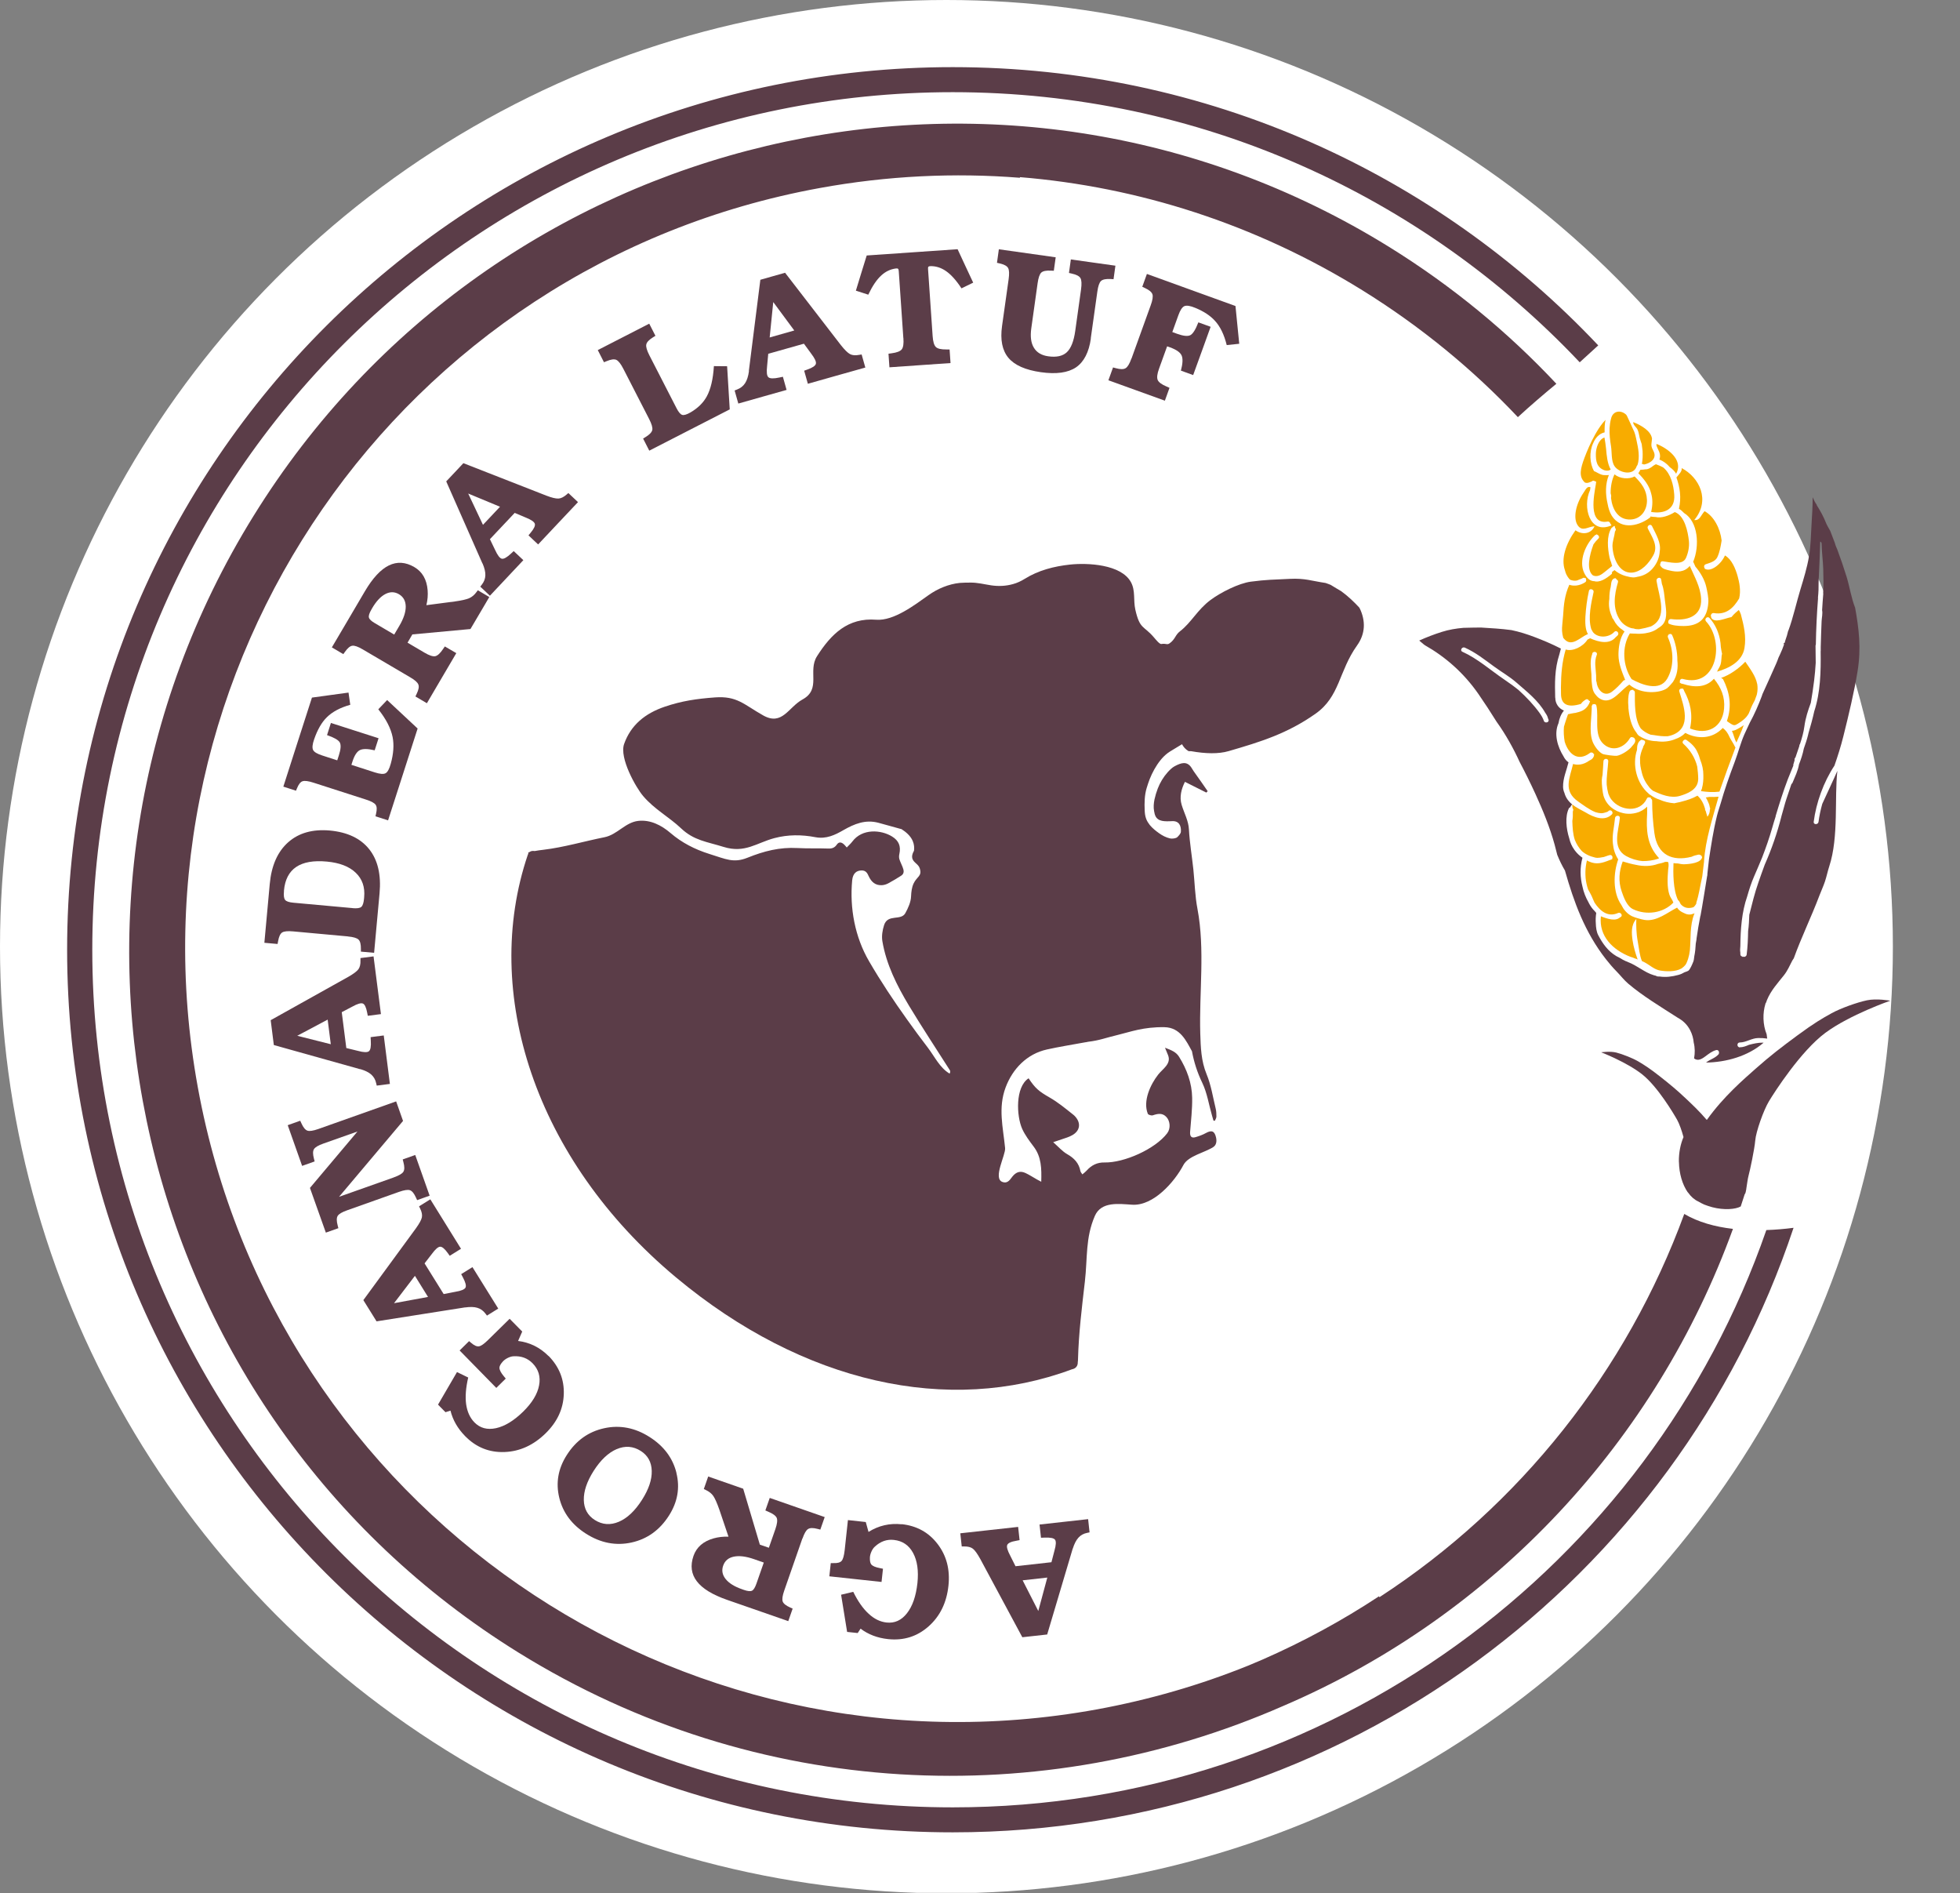 <svg xmlns="http://www.w3.org/2000/svg" width="292" height="282" viewBox="0 0 292 282" fill="none"><rect x="0" y="0" width="292" height="282" fill="#808080" stroke="none"/><g clip-path="url(#clip0_68_4)"><circle cx="141" cy="141" r="141" fill="white"></circle><path d="M159.814 230.654L156.009 243.45L154.162 243.655L152.306 243.86L146.03 232.184C145.601 231.41 145.237 230.906 144.939 230.673C144.64 230.44 144.202 230.328 143.624 230.337H143.279L143.064 228.379L147.373 227.903L151.681 227.427L151.896 229.395L151.42 229.489C150.628 229.619 150.18 229.834 150.059 230.113C149.937 230.393 150.087 230.925 150.497 231.699L151.29 233.284L156.643 232.687L157.09 230.971C157.333 230.123 157.361 229.582 157.174 229.33C156.988 229.088 156.466 228.985 155.608 229.022L155.085 229.041L154.871 227.073L158.489 226.672L162.108 226.271L162.322 228.239L161.968 228.313C161.436 228.416 160.998 228.659 160.662 229.032C160.327 229.405 160.047 229.946 159.823 230.664L159.814 230.654ZM156.027 234.972L152.353 235.383L154.684 239.952L156.027 234.972Z" fill="#5B3D48"></path><path d="M134.326 227.017C136.582 227.26 138.373 228.248 139.697 229.992C141.022 231.727 141.553 233.788 141.301 236.175C141.031 238.712 140.042 240.736 138.336 242.247C136.629 243.757 134.624 244.382 132.311 244.14C130.726 243.972 129.355 243.45 128.208 242.582L127.779 243.235L126.203 243.067L125.307 237.528L127.117 237.099C127.807 238.507 128.571 239.598 129.411 240.363C130.241 241.137 131.136 241.566 132.078 241.668C133.281 241.799 134.298 241.342 135.118 240.288C135.948 239.234 136.461 237.742 136.676 235.812C136.872 233.965 136.657 232.464 136.032 231.307C135.407 230.151 134.456 229.507 133.178 229.367H133.188C132.125 229.246 131.173 229.582 130.325 230.375C130.129 230.552 129.961 230.794 129.821 231.111C129.681 231.428 129.607 231.727 129.597 231.997C129.579 232.473 129.644 232.809 129.793 233.005C129.989 233.256 130.427 233.443 131.127 233.573L131.546 233.657L131.332 235.625L127.443 235.205L123.554 234.786L123.768 232.818H124.142C124.757 232.846 125.167 232.734 125.382 232.492C125.596 232.249 125.746 231.718 125.839 230.897L126.324 226.411L128.982 226.7L129.392 228.174C130.894 227.232 132.535 226.849 134.326 227.036V227.017Z" fill="#5B3D48"></path><path d="M119.534 229.162L116.839 236.903C116.569 237.677 116.494 238.218 116.606 238.535C116.718 238.852 117.091 239.15 117.716 239.43L118.089 239.598L117.436 241.463L113.473 240.083L108.297 238.283C106.133 237.528 104.641 236.614 103.811 235.523C102.981 234.441 102.822 233.182 103.316 231.745C103.773 230.44 104.771 229.573 106.31 229.134C107.01 228.938 107.746 228.854 108.53 228.882L107.168 224.854C106.823 223.874 106.525 223.203 106.273 222.83C106.021 222.457 105.639 222.158 105.144 221.925L104.855 221.785L105.508 219.92L106.982 220.433L110.721 221.739L113.202 230.067L114.545 230.533L115.515 227.754C115.785 226.98 115.851 226.42 115.72 226.094C115.58 225.767 115.161 225.46 114.452 225.161L114.023 224.975L114.676 223.11L118.77 224.536L122.864 225.963L122.211 227.829L121.81 227.726C121.148 227.549 120.672 227.558 120.383 227.745C120.094 227.922 119.824 228.388 119.553 229.162H119.534ZM113.78 232.734L112.335 232.23C111.132 231.811 110.134 231.69 109.322 231.857C108.511 232.025 107.989 232.473 107.737 233.2C107.485 233.909 107.616 234.581 108.11 235.196C108.604 235.812 109.425 236.325 110.563 236.716L110.796 236.8C111.374 237.005 111.785 237.043 112.027 236.931C112.269 236.819 112.484 236.464 112.689 235.886L113.79 232.734H113.78Z" fill="#5B3D48"></path><path d="M100.77 219.389C101.321 221.608 100.948 223.725 99.661 225.74C98.29 227.894 96.424 229.237 94.084 229.75C91.743 230.263 89.486 229.824 87.313 228.444C85.196 227.101 83.862 225.311 83.321 223.091C82.781 220.871 83.144 218.745 84.441 216.721C85.811 214.567 87.667 213.243 90.008 212.73C92.349 212.217 94.615 212.655 96.788 214.045C98.896 215.388 100.23 217.169 100.78 219.389H100.77ZM91.883 215.835C90.624 216.376 89.477 217.458 88.432 219.099C87.434 220.676 86.949 222.112 86.977 223.427C87.005 224.732 87.555 225.73 88.619 226.402C89.738 227.11 90.931 227.194 92.191 226.663C93.459 226.122 94.606 225.031 95.65 223.389C96.648 221.823 97.133 220.386 97.096 219.081C97.059 217.775 96.518 216.787 95.464 216.115C94.335 215.397 93.132 215.304 91.873 215.845L91.883 215.835Z" fill="#5B3D48"></path><path d="M81.727 201.958C83.312 203.581 84.067 205.474 83.993 207.666C83.918 209.848 83.023 211.778 81.307 213.466C79.488 215.257 77.437 216.19 75.161 216.274C72.886 216.358 70.936 215.574 69.304 213.914C68.185 212.776 67.458 211.508 67.113 210.109L66.367 210.342L65.257 209.214L68.083 204.364L69.752 205.176C69.398 206.705 69.295 208.029 69.444 209.148C69.603 210.268 70.013 211.172 70.675 211.853C71.524 212.72 72.596 213 73.902 212.72C75.208 212.431 76.56 211.611 77.95 210.249C79.274 208.943 80.067 207.647 80.309 206.36C80.561 205.064 80.234 203.963 79.339 203.049C78.593 202.294 77.642 201.939 76.485 202.014C76.224 202.023 75.935 202.117 75.627 202.266C75.32 202.424 75.077 202.602 74.891 202.816C74.574 203.17 74.406 203.478 74.406 203.721C74.406 204.038 74.62 204.467 75.077 205.008L75.348 205.334L73.939 206.724L71.207 203.935L68.474 201.147L69.883 199.757L70.172 200C70.638 200.401 71.02 200.578 71.347 200.531C71.673 200.485 72.121 200.167 72.708 199.589L75.926 196.428L77.8 198.33L77.185 199.729C78.938 199.953 80.449 200.699 81.717 201.977L81.727 201.958Z" fill="#5B3D48"></path><path d="M69.295 194.73L56.099 196.81L55.119 195.234L54.131 193.649L61.965 182.952C62.478 182.234 62.776 181.693 62.851 181.32C62.925 180.947 62.841 180.499 62.58 179.986L62.431 179.678L64.11 178.634L66.395 182.317L68.68 186.001L67.001 187.046L66.721 186.654C66.255 186.001 65.872 185.684 65.574 185.693C65.266 185.703 64.856 186.067 64.334 186.775L63.252 188.174L66.096 192.744L67.84 192.408C68.707 192.268 69.211 192.054 69.351 191.783C69.491 191.513 69.351 190.991 68.95 190.235L68.707 189.778L70.386 188.734L72.307 191.821L74.228 194.908L72.55 195.952L72.326 195.663C72 195.225 71.599 194.936 71.123 194.796C70.647 194.646 70.032 194.637 69.286 194.74L69.295 194.73ZM63.765 193.173L61.816 190.03L58.701 194.106L63.774 193.173H63.765Z" fill="#5B3D48"></path><path d="M58.682 175.36C59.447 175.09 59.922 174.81 60.099 174.521C60.277 174.232 60.277 173.756 60.099 173.094L59.997 172.693L61.862 172.031L62.935 175.062L64.007 178.093L62.142 178.755L61.974 178.382C61.694 177.757 61.396 177.393 61.079 177.281C60.762 177.169 60.221 177.253 59.447 177.524L51.725 180.266C50.96 180.536 50.484 180.816 50.307 181.105C50.13 181.394 50.13 181.87 50.307 182.532L50.41 182.933L48.545 183.595L47.36 180.266L46.176 176.936L53.254 168.534L48.19 170.324C47.425 170.595 46.95 170.874 46.773 171.163C46.595 171.453 46.595 171.928 46.773 172.59L46.875 172.991L45.01 173.654L43.938 170.623L42.865 167.592L44.73 166.929L44.898 167.302C45.178 167.927 45.476 168.291 45.793 168.403C46.111 168.515 46.651 168.431 47.425 168.16L59.018 164.048L59.531 165.503L60.044 166.957L50.512 178.261L58.673 175.37L58.682 175.36Z" fill="#5B3D48"></path><path d="M53.655 159.254L40.795 155.654L40.562 153.808L40.328 151.952L51.902 145.489C52.667 145.051 53.161 144.677 53.394 144.37C53.618 144.062 53.721 143.624 53.702 143.045V142.7L55.651 142.449L56.201 146.748L56.752 151.047L54.793 151.299L54.7 150.823C54.55 150.04 54.336 149.583 54.056 149.471C53.776 149.359 53.245 149.508 52.48 149.937L50.913 150.758L51.594 156.102L53.319 156.522C54.168 156.755 54.718 156.773 54.961 156.578C55.203 156.382 55.297 155.859 55.241 155.001L55.213 154.479L57.171 154.227L57.628 157.837L58.085 161.446L56.127 161.698L56.043 161.343C55.931 160.812 55.679 160.383 55.306 160.047C54.933 159.711 54.383 159.45 53.665 159.235L53.655 159.254ZM49.281 155.533L48.815 151.868L44.283 154.274L49.281 155.533Z" fill="#5B3D48"></path><path d="M51.827 139.474L43.667 138.727C42.856 138.653 42.305 138.709 42.026 138.895C41.746 139.082 41.55 139.511 41.429 140.192L41.354 140.602L39.386 140.425L39.769 136.237L40.188 131.658C40.44 128.926 41.354 126.855 42.93 125.457C44.506 124.058 46.577 123.479 49.132 123.703C51.753 123.946 53.711 124.869 54.998 126.482C56.285 128.096 56.798 130.287 56.546 133.057L56.117 137.73L55.735 141.917L53.767 141.74V141.329C53.776 140.649 53.655 140.182 53.413 139.949C53.17 139.716 52.648 139.557 51.837 139.483L51.827 139.474ZM52.536 135.268C53.18 135.323 53.609 135.267 53.823 135.081C54.038 134.904 54.178 134.484 54.233 133.85L54.252 133.635C54.392 132.134 53.972 130.922 52.993 129.989C52.023 129.056 50.587 128.506 48.703 128.329C46.707 128.142 45.187 128.413 44.124 129.131C43.061 129.849 42.455 131.015 42.305 132.638V132.759C42.24 133.402 42.305 133.831 42.483 134.046C42.66 134.26 43.07 134.4 43.714 134.456L52.527 135.258L52.536 135.268Z" fill="#5B3D48"></path><path d="M57.824 122.192L55.94 121.586L56.024 121.204C56.173 120.579 56.155 120.131 55.959 119.861C55.763 119.59 55.278 119.329 54.504 119.087L46.707 116.578C45.933 116.326 45.383 116.261 45.075 116.364C44.758 116.466 44.488 116.821 44.245 117.417L44.096 117.772L42.212 117.166L44.105 111.262L46.474 103.904L49.197 103.531L51.921 103.158L52.182 104.976C50.68 105.396 49.514 106.021 48.694 106.832C47.92 107.588 47.295 108.688 46.801 110.115C46.539 110.861 46.493 111.393 46.642 111.701C46.791 112.008 47.248 112.279 47.994 112.521L50.242 113.249L50.484 112.503C50.783 111.579 50.82 110.936 50.615 110.572C50.4 110.208 49.766 109.854 48.722 109.49L49.3 107.681L52.844 108.819L56.397 109.957L55.819 111.757C54.793 111.514 54.056 111.505 53.609 111.729C53.17 111.952 52.797 112.521 52.508 113.435L52.35 113.92L55.847 115.049C56.612 115.291 57.143 115.338 57.442 115.17C57.74 115.011 58.001 114.536 58.216 113.752C58.626 112.279 58.719 110.954 58.495 109.798C58.234 108.492 57.526 107.112 56.36 105.648L57.675 104.268L59.941 106.385L62.217 108.511L59.717 116.289L57.815 122.192H57.824Z" fill="#5B3D48"></path><path d="M61.097 100.873L54.038 96.723C53.338 96.313 52.816 96.126 52.48 96.182C52.144 96.229 51.781 96.536 51.389 97.096L51.147 97.432L49.44 96.424L51.575 92.806L54.355 88.078C55.52 86.101 56.714 84.814 57.936 84.217C59.167 83.62 60.426 83.704 61.732 84.469C62.925 85.168 63.578 86.315 63.709 87.91C63.765 88.637 63.709 89.374 63.522 90.139L67.738 89.588C68.763 89.449 69.481 89.281 69.892 89.104C70.302 88.926 70.675 88.619 70.992 88.18L71.188 87.919L72.895 88.926L72.102 90.279L70.088 93.692L61.433 94.494L60.715 95.725L63.252 97.217C63.961 97.637 64.492 97.805 64.837 97.74C65.182 97.665 65.574 97.32 66.003 96.676L66.273 96.285L67.98 97.282L65.788 101.013L63.597 104.743L61.89 103.736L62.067 103.363C62.366 102.748 62.459 102.281 62.328 101.964C62.217 101.647 61.806 101.283 61.097 100.873ZM58.719 94.531L59.493 93.216C60.137 92.125 60.454 91.165 60.445 90.335C60.435 89.514 60.099 88.898 59.437 88.507C58.785 88.124 58.113 88.115 57.414 88.479C56.714 88.842 56.052 89.551 55.446 90.586L55.325 90.801C55.017 91.332 54.896 91.724 54.961 91.976C55.026 92.237 55.325 92.517 55.856 92.825L58.738 94.522L58.719 94.531Z" fill="#5B3D48"></path><path d="M71.869 83.918L66.479 71.701L67.756 70.349L69.034 68.987L81.382 73.818C82.202 74.135 82.808 74.275 83.191 74.257C83.573 74.238 83.974 74.042 84.413 73.66L84.674 73.436L86.11 74.788L83.135 77.94L80.169 81.093L78.733 79.74L79.041 79.367C79.554 78.752 79.768 78.295 79.675 78.006C79.582 77.716 79.125 77.409 78.313 77.082L76.681 76.392L72.988 80.309L73.762 81.913C74.126 82.715 74.462 83.153 74.76 83.219C75.058 83.284 75.525 83.023 76.15 82.435L76.532 82.081L77.968 83.433L75.478 86.082L72.988 88.731L71.552 87.378L71.776 87.089C72.112 86.66 72.289 86.203 72.307 85.7C72.326 85.196 72.186 84.608 71.888 83.918H71.869ZM71.953 78.173L74.49 75.478L69.752 73.51L71.953 78.173Z" fill="#5B3D48"></path><path d="M96.732 67.131L95.809 65.322L96.173 65.098C96.77 64.735 97.105 64.38 97.18 64.035C97.245 63.69 97.087 63.149 96.704 62.403L92.862 54.924C92.48 54.178 92.125 53.739 91.817 53.599C91.5 53.459 91.015 53.525 90.372 53.795L89.98 53.954L89.057 52.144L92.89 50.177L96.723 48.209L97.646 50.018L97.282 50.242C96.686 50.615 96.35 50.969 96.285 51.305C96.21 51.641 96.368 52.191 96.751 52.937L100.789 60.799C101.088 61.386 101.377 61.722 101.638 61.797C101.899 61.871 102.309 61.75 102.878 61.424C103.979 60.78 104.781 59.988 105.294 59.046C105.881 57.973 106.236 56.472 106.357 54.532L108.325 54.55L108.52 57.759L108.716 60.976L102.514 64.156L96.732 67.122V67.131Z" fill="#5B3D48"></path><path d="M111.561 55.269L113.277 41.671L115.114 41.149L116.96 40.627L125.27 51.398C125.83 52.107 126.287 52.555 126.632 52.741C126.977 52.928 127.443 52.965 128.021 52.853L128.366 52.797L128.916 54.746L124.636 55.949L120.355 57.162L119.805 55.213L120.271 55.045C121.045 54.774 121.474 54.485 121.549 54.187C121.623 53.879 121.39 53.376 120.84 52.657L119.768 51.193L114.452 52.695L114.284 54.513C114.181 55.418 114.237 55.968 114.47 56.183C114.704 56.397 115.254 56.416 116.112 56.229L116.634 56.117L117.184 58.076L113.584 59.092L109.994 60.109L109.444 58.16L109.798 58.02C110.32 57.824 110.721 57.507 111.001 57.078C111.281 56.649 111.477 56.052 111.579 55.287L111.561 55.269ZM114.676 50.261L118.331 49.225L115.198 44.991L114.666 50.261H114.676Z" fill="#5B3D48"></path><path d="M134.577 50.326L133.897 40.384C133.887 40.198 133.85 40.086 133.785 40.03C133.729 39.983 133.607 39.965 133.43 39.993C132.638 40.105 131.938 40.44 131.323 41C130.623 41.625 129.97 42.594 129.355 43.891L127.508 43.294L128.31 40.673L129.122 38.053L135.892 37.587L142.663 37.12L143.819 39.61L144.985 42.1L143.241 42.949C142.458 41.746 141.674 40.879 140.891 40.347C140.201 39.881 139.464 39.638 138.662 39.638C138.485 39.638 138.373 39.675 138.317 39.731C138.261 39.787 138.243 39.909 138.261 40.095L138.942 50.037C138.998 50.876 139.156 51.417 139.418 51.678C139.679 51.939 140.201 52.06 140.994 52.051H141.469L141.609 54.075L137.058 54.392L132.507 54.709L132.367 52.685L132.833 52.62C133.617 52.517 134.12 52.322 134.344 52.032C134.568 51.743 134.652 51.184 134.587 50.344L134.577 50.326Z" fill="#5B3D48"></path><path d="M162.518 50.41C162.229 52.471 161.483 53.907 160.299 54.718C159.105 55.52 157.361 55.763 155.067 55.437C152.772 55.11 151.159 54.401 150.236 53.301C149.313 52.2 148.995 50.615 149.285 48.554L150.264 41.597C150.376 40.767 150.357 40.207 150.18 39.909C150.012 39.61 149.592 39.386 148.93 39.237L148.529 39.144L148.809 37.13L153.043 37.726L157.277 38.323L156.997 40.328L156.568 40.31C155.869 40.272 155.393 40.366 155.132 40.599C154.88 40.832 154.694 41.373 154.582 42.194L153.64 48.908C153.472 50.13 153.593 51.091 154.032 51.799C154.461 52.508 155.169 52.928 156.158 53.068C157.398 53.245 158.321 53.04 158.937 52.462C159.553 51.883 159.972 50.83 160.187 49.3L161.054 43.108C161.166 42.278 161.138 41.718 160.961 41.419C160.784 41.121 160.355 40.897 159.664 40.748L159.254 40.655L159.534 38.64L162.845 39.107L166.174 39.573L165.894 41.587L165.465 41.559C164.766 41.522 164.29 41.615 164.029 41.849C163.777 42.082 163.591 42.623 163.479 43.453L162.5 50.41H162.518Z" fill="#5B3D48"></path><path d="M168.571 53.404L171.425 45.495C171.714 44.712 171.798 44.152 171.686 43.826C171.574 43.499 171.201 43.191 170.557 42.893L170.175 42.716L170.865 40.804L176.974 43.014L184.061 45.579L184.341 48.395L184.621 51.203L182.756 51.398C182.373 49.841 181.786 48.619 180.974 47.752C180.303 47.015 179.342 46.381 178.102 45.868C177.328 45.542 176.778 45.458 176.451 45.597C176.125 45.737 175.826 46.194 175.547 46.968L174.651 49.459L175.37 49.72C176.311 50.055 176.964 50.121 177.347 49.916C177.729 49.71 178.121 49.076 178.531 48.013L180.359 48.675L179.063 52.266L177.757 55.865L175.929 55.203C176.209 54.159 176.246 53.404 176.032 52.937C175.817 52.471 175.248 52.079 174.325 51.743L173.877 51.585L172.684 54.886C172.395 55.67 172.329 56.239 172.469 56.584C172.609 56.929 173.047 57.255 173.793 57.572L174.232 57.768L173.542 59.68L169.336 58.16L165.13 56.64L165.82 54.728L166.23 54.84C166.911 55.026 167.396 55.026 167.694 54.84C167.993 54.663 168.282 54.178 168.562 53.394L168.571 53.404Z" fill="#5B3D48"></path><path d="M202.562 90.624C202.562 90.624 202.516 90.531 202.497 90.485C201.708 89.639 200.798 88.766 199.814 88.059C199.814 88.059 199.796 88.041 199.787 88.041C199.341 87.799 198.793 87.436 198.236 87.111C197.986 87.018 197.744 86.916 197.484 86.832C195.349 86.516 194.43 86.107 192.156 86.219C189.677 86.34 188.693 86.331 186.344 86.637C184.543 86.879 181.86 88.236 180.338 89.37C178.36 90.847 177.516 92.697 175.798 94.026C175.074 94.574 175.093 95.225 174.248 95.82C173.839 96.108 173.737 95.792 173.013 95.922C172.744 95.968 172.141 95.197 171.927 94.955C170.386 93.134 169.82 93.794 169.142 90.81C168.817 89.351 169.188 87.994 168.483 86.702C167.016 84.044 162.031 83.812 159.413 84.091C157.018 84.351 154.725 84.936 152.673 86.21C152.125 86.553 151.531 86.832 150.909 87C149.851 87.297 148.756 87.344 147.679 87.186C146.602 87.028 145.599 86.749 144.494 86.777C143.993 86.786 143.483 86.777 142.991 86.823C141.338 86.99 139.667 87.687 138.321 88.654C136.288 90.095 133.159 92.502 130.541 92.306C126.317 91.972 123.82 94.444 121.722 97.734C120.302 99.965 122.4 102.623 119.559 104.184C117.461 105.327 116.542 108.162 113.692 106.554C110.814 104.937 109.83 103.627 106.488 103.878C103.768 104.082 101.577 104.398 99.034 105.262C96.128 106.248 93.983 107.976 92.981 110.811C92.238 112.902 94.745 117.307 95.803 118.553C97.492 120.551 99.674 121.676 101.484 123.395C103.397 125.198 105.3 125.365 107.806 126.146C110.972 127.131 112.708 125.542 115.363 124.836C117.387 124.296 119.448 124.306 121.472 124.696C123.087 125.003 124.396 124.371 125.649 123.646C127.292 122.707 128.917 122.047 130.829 122.54C131.971 122.837 133.094 123.181 134.227 123.479C134.246 123.479 134.264 123.479 134.283 123.479C134.951 123.906 135.657 124.492 135.982 125.272C136.204 125.802 136.223 126.304 136.167 126.713C136.047 126.917 135.944 127.159 135.898 127.419C135.879 127.503 135.889 127.577 135.889 127.652V127.67C135.926 128.423 136.789 128.637 137.012 129.306C137.42 130.523 136.594 130.533 136.102 131.602C135.833 132.187 135.759 132.856 135.731 133.498C135.703 134.353 135.304 135.235 134.877 136.007C134.227 137.197 132.259 136.081 131.711 137.791C131.47 138.535 131.331 139.399 131.451 140.161C132.036 143.665 133.624 146.797 135.425 149.799C137.383 153.043 139.472 156.203 141.505 159.4C141.607 159.558 141.561 159.772 141.468 159.911C140.001 159.028 139.268 157.42 138.256 156.082C137.198 154.697 136.158 153.294 135.146 151.872C133.132 149.056 131.21 146.165 129.465 143.163C127.367 139.557 126.568 135.254 126.958 131.118C127.06 130.068 127.617 129.65 128.378 129.65C128.991 129.65 129.214 130.04 129.418 130.505C129.808 131.36 130.421 131.908 131.405 131.843C131.711 131.825 132.045 131.722 132.324 131.574C132.974 131.221 133.624 130.839 134.255 130.431C134.784 130.087 134.645 129.594 134.459 129.12C134.311 128.73 134.106 128.358 133.986 127.958C133.921 127.726 133.93 127.447 133.986 127.205C134.236 126.034 133.911 125.217 132.899 124.594C131.266 123.581 128.453 123.376 126.986 125.337C126.754 125.653 126.447 125.904 126.15 126.23C125.983 126.044 125.863 125.876 125.723 125.756C125.361 125.43 124.981 125.347 124.665 125.802C124.368 126.239 123.987 126.406 123.44 126.388C121.899 126.332 120.348 126.397 118.807 126.313C116.134 126.165 113.813 126.769 111.362 127.754C109.273 128.59 108.141 127.958 105.69 127.196C103.49 126.508 101.549 125.495 99.915 124.092C98.523 122.893 96.861 122.066 95.079 122.27C93.138 122.493 91.95 124.334 90.038 124.705C87.058 125.3 83.985 126.211 80.94 126.573C80.495 126.62 80.067 126.685 79.659 126.759C79.353 126.713 79.093 126.75 78.907 126.899C78.87 126.908 78.833 126.927 78.796 126.936C78.768 126.955 78.74 126.973 78.703 126.992C78.703 127.047 78.703 127.103 78.703 127.159C78.675 127.215 78.647 127.28 78.619 127.354C71.722 147.764 79.612 172.672 100.714 190.265C119.708 206.102 141.385 210.777 159.691 203.955C159.998 203.9 160.239 203.76 160.388 203.546C160.536 203.342 160.583 203.091 160.564 202.812H160.583C160.583 202.691 160.601 202.58 160.601 202.459C160.703 198.583 161.177 194.754 161.622 190.907C162.031 187.375 161.687 184.391 163.108 181.111C164.064 178.908 166.719 179.317 168.678 179.438C171.834 179.633 174.972 176.055 176.309 173.517C177.033 172.151 179.521 171.668 180.765 170.841C181.192 170.562 181.294 170.023 181.173 169.456C180.96 168.471 180.533 168.276 179.66 168.759C179.187 169.028 178.648 169.214 178.119 169.372C177.497 169.558 177.256 169.261 177.302 168.592C177.432 166.909 177.636 165.209 177.608 163.517C177.571 161.305 176.819 159.27 175.65 157.392C175.204 156.677 174.48 156.407 173.561 156.054C173.756 156.537 173.895 156.863 174.025 157.188C174.517 158.47 173.208 159.205 172.549 160.05C171.37 161.556 170.247 164.01 170.999 165.887C171.054 166.045 171.537 166.194 171.751 166.119C172.493 165.869 173.19 165.729 173.784 166.389C174.313 166.965 174.443 168.062 173.886 168.796C172.094 171.148 167.49 173.201 164.556 173.146C163.461 173.118 162.597 173.555 161.882 174.363C161.715 174.549 161.511 174.698 161.251 174.921C161.14 174.735 160.991 174.596 160.963 174.438C160.74 173.248 160.035 172.504 158.995 171.91C158.262 171.491 157.677 170.804 156.906 170.125C157.751 169.837 158.373 169.633 158.995 169.419C159.255 169.326 159.515 169.214 159.756 169.075C160.889 168.434 161.075 167.318 160.211 166.333C160.118 166.231 160.026 166.129 159.914 166.045C158.754 165.125 157.631 164.186 156.359 163.461C154.771 162.551 154.233 162.104 153.239 160.608C151.234 161.909 151.429 166.222 152.283 168.136C152.71 169.075 153.351 169.93 153.982 170.766C155.161 172.309 155.18 174.057 155.124 176.018C154.808 175.85 154.632 175.757 154.465 175.664C153.899 175.348 153.36 174.986 152.775 174.716C152.005 174.363 151.411 174.549 150.863 175.2C150.816 175.255 150.779 175.311 150.733 175.367C150.38 175.86 150 176.315 149.313 176.036C147.901 175.469 149.842 172.012 149.74 170.999C149.433 167.867 148.672 165.041 149.814 161.974C150.863 159.168 153.017 156.965 155.978 156.314C157.779 155.915 159.599 155.627 161.418 155.292C161.511 155.273 161.604 155.264 161.687 155.245C161.817 155.227 161.957 155.208 162.087 155.171C163.86 154.957 164.51 154.632 166.663 154.112C168.344 153.712 170.34 152.941 173.477 152.996C175.845 153.034 176.736 155.069 177.581 156.584C177.581 156.584 177.581 156.587 177.581 156.593C177.878 158.192 178.37 159.744 179.112 161.277C179.846 162.801 180.096 164.558 180.579 166.212C180.644 166.445 180.709 166.677 180.783 166.909C180.848 166.909 180.923 166.928 180.988 166.937C181.071 166.733 181.21 166.528 181.22 166.324C181.22 165.934 181.21 165.525 181.118 165.144C180.7 163.424 180.431 161.63 179.762 160.013C178.936 158.015 178.88 155.989 178.815 153.926C178.639 147.792 179.539 141.435 178.398 135.375C178.026 133.442 177.989 131.444 177.785 129.483C177.571 127.503 177.237 125.523 177.126 123.544C177.061 122.233 176.411 121.109 176.04 119.873C175.687 118.692 175.993 117.53 176.532 116.452C177.618 117.001 178.667 117.521 179.716 118.051C179.79 117.977 179.855 117.921 179.92 117.846C179.614 117.4 179.307 116.954 178.992 116.508C178.611 115.969 178.221 115.43 177.841 114.882C177.711 114.696 177.599 114.482 177.469 114.296C176.81 113.339 175.965 113.618 175.028 114.11C174.619 114.324 174.257 114.696 173.951 115.03C173.32 115.737 172.827 116.564 172.484 117.447C172.28 117.977 172.113 118.525 171.992 119.083C171.881 119.659 171.825 120.235 171.936 120.811C171.983 121.099 172.048 121.387 172.178 121.629C172.252 121.769 172.354 121.889 172.493 121.992C172.855 122.27 173.347 122.317 173.784 122.326C174.006 122.326 174.369 122.326 174.601 122.308C175.622 122.242 175.993 122.958 175.928 123.878C175.91 124.176 175.613 124.464 175.408 124.678C175.204 124.891 174.591 124.947 174.322 124.882C173.728 124.752 173.162 124.454 172.67 124.101C172.178 123.748 171.686 123.358 171.296 122.884C171.091 122.624 170.887 122.308 170.767 121.992C170.599 121.573 170.553 121.127 170.534 120.681C170.488 119.584 170.507 118.432 170.832 117.363C170.971 116.917 171.11 116.48 171.277 116.053C171.676 115.058 172.196 114.092 172.865 113.255C173.171 112.865 173.524 112.512 173.914 112.205C174.034 112.112 174.174 112.028 174.304 111.935L176.095 110.848C176.309 111.248 176.606 111.601 177.042 111.861C177.154 111.926 177.358 111.861 177.469 111.889C179.614 112.27 181.517 112.317 183.03 111.88C187.83 110.486 191.766 109.268 195.953 106.331C199.638 103.757 199.415 100.002 202.182 96.126C203.407 94.416 203.491 92.483 202.544 90.55L202.562 90.624Z" fill="#5B3D48"></path><path d="M250.92 180.816C242.387 204.103 226.476 224.257 205.502 237.901C205.483 237.854 205.465 237.807 205.446 237.761C199.934 241.398 194.143 244.531 188.146 247.161C187.447 247.46 186.757 247.758 186.057 248.047C185.992 248.075 185.927 248.103 185.871 248.122C178.764 250.985 171.266 253.167 163.432 254.604C100.854 266.009 40.879 224.536 29.473 161.959C18.058 99.39 59.54 39.414 122.108 28.009C132.181 26.171 142.187 25.705 151.942 26.479C151.942 26.451 151.942 26.414 151.952 26.386C169.513 27.822 186.99 33.334 202.984 43.247C211.685 48.647 219.426 55.017 226.131 62.133C227.996 60.417 229.918 58.775 231.867 57.162C224.667 49.477 216.348 42.604 206.976 36.794C149.369 1.084 73.613 19 37.792 76.812C1.961 134.624 19.625 210.435 77.231 246.136C112.838 268.21 155.374 269.777 191.14 254.109C222.765 240.577 246.77 214.474 258.175 183.036C255.49 182.728 252.981 182.028 250.929 180.816H250.92Z" fill="#5B3D48"></path><path d="M250.127 173.047C250.155 174.829 250.649 176.423 251.414 177.552C251.433 177.58 251.461 177.598 251.479 177.617C251.918 178.242 252.44 178.699 253.018 178.96C253.289 179.128 253.578 179.268 253.858 179.398C253.895 179.408 253.923 179.426 253.951 179.436C254.109 179.501 254.277 179.557 254.445 179.613C254.65 179.678 254.874 179.743 255.089 179.809C256.833 180.266 258.558 180.135 259.332 179.697C259.528 179.1 259.724 178.494 259.92 177.888C259.957 177.832 259.994 177.785 260.013 177.748C260.059 177.636 260.106 177.44 260.143 177.197C260.143 177.169 260.162 177.141 260.171 177.113C260.171 177.113 260.162 177.113 260.153 177.123C260.265 176.479 260.367 175.565 260.507 175.071C260.703 174.372 261.393 171.145 261.496 169.867C261.598 168.589 262.717 165.391 263.538 164.029C264.359 162.667 268.285 156.55 271.931 153.845C275.578 151.14 281.612 149.051 281.612 149.051C281.612 149.051 279.579 148.678 278.124 148.995C276.669 149.303 274.198 150.18 272.855 150.926C271.502 151.672 270.243 152.399 267.791 154.209C265.403 155.971 263.808 157.184 261.542 159.189C259.761 160.774 256.786 163.311 254.305 166.78C254.287 166.78 254.268 166.78 254.249 166.78C253.13 165.465 252.011 164.43 251.246 163.703C249.829 162.36 248.831 161.539 247.329 160.355C245.791 159.142 244.998 158.648 244.14 158.135C243.291 157.622 241.715 157.007 240.792 156.773C239.859 156.54 238.544 156.736 238.544 156.736C238.544 156.736 242.387 158.219 244.671 160.037C246.966 161.865 249.353 165.894 249.857 166.79C250.183 167.368 250.565 168.45 250.808 169.364C250.36 170.408 250.099 171.676 250.118 173.057L250.127 173.047Z" fill="#5B3D48"></path><path d="M263.146 183.222C245.781 233.266 198.078 269.199 141.954 269.199C71.151 269.199 13.749 212.012 13.749 141.46C13.749 70.908 71.142 13.73 141.945 13.73C178.764 13.73 211.956 29.202 235.345 53.963L238.106 51.445C214.035 25.938 179.865 10 141.945 10C69.071 10 10 68.857 10 141.46C10 214.063 69.071 272.92 141.945 272.92C200.289 272.92 249.782 235.187 267.203 182.877C265.87 183.054 264.508 183.166 263.137 183.213L263.146 183.222Z" fill="#5B3D48"></path><path fill-rule="evenodd" clip-rule="evenodd" d="M276.361 90.484C275.792 89.02 275.569 87.434 275.112 85.933C274.692 84.571 274.226 83.21 273.722 81.857C273.666 81.727 273.61 81.596 273.554 81.466C273.47 81.279 273.414 81.083 273.358 80.878C273.135 80.281 272.911 79.684 272.678 79.097C272.435 78.658 272.183 78.239 272.053 77.922C271.689 76.98 271.185 76.084 270.663 75.254C270.663 75.236 270.663 75.198 270.654 75.18C270.411 74.853 270.215 74.443 270.048 74.061C270.057 75.422 269.954 76.784 269.88 78.136C269.786 79.722 269.768 81.298 269.497 82.902C269.218 84.534 268.723 86.166 268.229 87.779C267.688 89.542 267.119 92.079 266.466 93.832C266.448 93.879 266.42 93.934 266.392 93.99C266.299 94.438 266.159 94.876 266 95.315C265.963 95.464 265.916 95.623 265.869 95.772C265.832 95.772 265.804 95.772 265.767 95.762C265.758 95.818 265.739 95.884 265.72 95.94C265.748 95.94 265.776 95.94 265.804 95.94C265.636 96.443 265.441 96.928 265.217 97.404C265.133 97.59 265.039 97.777 264.956 97.963C264.853 98.262 264.741 98.551 264.611 98.849C263.948 100.369 263.249 101.88 262.568 103.391C262.549 103.475 262.521 103.568 262.484 103.652C261.99 104.976 261.365 106.413 260.675 107.662C260.404 108.231 260.134 108.8 259.882 109.369C259.313 110.665 258.95 112.111 258.446 113.454C257.625 115.627 256.889 117.735 256.376 119.562C256.198 120.187 255.956 120.849 255.797 121.493C255.238 123.759 254.93 125.885 254.604 127.984C254.52 128.711 254.454 129.448 254.361 130.185C254.37 130.241 254.37 130.287 254.361 130.353C254.343 130.409 254.333 130.465 254.324 130.511C254.324 130.511 253.55 135.351 253.345 136.377C253.335 136.415 253.326 136.452 253.307 136.489C253.093 137.571 252.916 138.653 252.757 139.744C252.757 139.819 252.748 139.893 252.738 139.968C252.701 140.154 252.673 140.35 252.636 140.537C252.599 141.19 252.543 141.842 252.412 142.449C252.375 142.794 252.337 143.064 252.272 143.223C252.095 143.67 251.806 144.36 251.535 144.584C251.461 144.64 251.246 144.724 250.957 144.817C250.696 144.976 250.398 145.116 250.053 145.209C249.083 145.47 248.206 145.582 247.283 145.452C247.105 145.452 246.956 145.442 246.863 145.424C246.798 145.396 246.742 145.358 246.677 145.33C246.583 145.312 246.481 145.284 246.387 145.256C244.988 144.845 243.888 143.792 242.526 143.297C242.489 143.279 242.461 143.26 242.433 143.241C242.368 143.223 242.303 143.204 242.237 143.176C241.892 143.027 241.575 142.84 241.258 142.644C241.109 142.579 240.96 142.505 240.82 142.421C239.551 141.675 238.759 140.546 238.106 139.296C237.845 138.793 237.761 138.159 237.742 137.515C237.705 137.03 237.723 136.517 237.807 135.976C237.733 135.902 237.668 135.818 237.602 135.734C237.257 135.398 236.968 135.006 236.744 134.577C236.716 134.521 236.698 134.475 236.67 134.428C236.231 133.663 235.924 132.88 235.756 132.059C235.401 130.67 235.355 129.252 235.756 127.76C235.327 127.462 234.944 127.107 234.637 126.697C234.609 126.66 234.59 126.632 234.562 126.594C234.562 126.594 234.543 126.576 234.543 126.566C234.17 126.053 233.918 125.475 233.788 124.878C233.322 123.414 233.144 121.614 233.723 120.42C233.769 120.318 233.844 120.271 233.918 120.253C234.002 120.094 234.096 119.945 234.208 119.796C234.189 119.777 234.161 119.768 234.142 119.749C233.564 119.255 233.228 118.695 233.07 118.108C232.949 117.837 232.874 117.539 232.865 117.222C232.837 115.916 233.378 114.778 233.676 113.547C233.368 113.342 233.107 113.016 232.939 112.67C232.035 111.225 231.475 109.322 232.184 107.718C232.305 107 232.566 106.347 232.995 105.834C232.23 105.545 231.699 104.781 231.708 103.941C231.708 103.932 231.699 103.913 231.69 103.904C231.643 101.806 231.578 99.707 232.324 97.432C232.389 97.152 232.464 96.882 232.538 96.602C231.111 95.874 229.899 95.38 228.715 94.923C228.146 94.699 227.511 94.485 226.943 94.308C226.336 94.121 225.74 93.972 225.171 93.85C223.66 93.645 222.121 93.561 220.62 93.468C219.752 93.468 218.876 93.496 218.008 93.515C216.926 93.608 215.854 93.785 214.791 94.121C213.644 94.485 212.525 94.914 211.433 95.408C211.657 95.594 211.881 95.772 212.096 95.968C212.133 95.996 212.161 96.014 212.198 96.042C212.217 96.061 212.235 96.07 212.254 96.089C215.35 97.842 218.083 100.239 220.265 103.382C221.188 104.725 222.093 106.096 222.951 107.485C224.35 109.434 225.469 111.467 226.392 113.482C227.222 115.049 228.006 116.643 228.743 118.247C229.862 120.691 230.887 123.2 231.606 125.802C231.745 126.305 231.876 126.818 231.997 127.322C232.324 128.124 232.697 128.916 233.144 129.663C234.478 134.363 236.101 138.839 239.234 142.85C239.729 143.484 240.27 144.118 240.866 144.724C241.435 145.302 241.939 145.974 242.564 146.505C244.69 148.315 247.348 149.919 249.95 151.588C250.715 152.008 251.358 152.586 251.815 153.481C252.114 154.069 252.272 154.666 252.328 155.281C252.524 156.074 252.524 156.867 252.384 157.641C252.384 157.641 252.384 157.641 252.384 157.65C252.934 158.06 253.466 157.79 254.072 157.333C254.576 156.96 255.051 156.578 255.657 156.41C256.003 156.307 256.189 156.699 256.059 156.932C256.077 156.932 256.086 156.932 256.105 156.951C255.518 157.65 254.79 157.753 254.165 158.266C257.168 158.219 260.414 157.324 262.736 155.309C262.689 155.309 262.643 155.309 262.596 155.3C261.934 155.291 261.225 155.449 260.554 155.626C260.115 155.813 259.696 155.99 259.183 155.99C259.164 155.99 259.155 155.99 259.136 155.99C259.099 155.99 259.061 155.999 259.034 156.009C259.043 155.999 259.062 155.99 259.071 155.971C258.735 155.859 258.772 155.272 259.192 155.272C260.125 155.272 260.955 154.628 261.934 154.61C262.391 154.6 262.839 154.628 263.277 154.694C263.24 154.488 263.212 154.265 263.193 154.05C262.615 152.614 262.577 150.907 263.025 149.471C263.044 149.406 263.072 149.368 263.109 149.331C263.146 149.21 263.193 149.079 263.24 148.958C263.836 147.513 264.797 146.487 265.767 145.265C266.326 144.556 266.606 143.847 267.017 143.073C267.082 142.952 267.156 142.84 267.24 142.728C268.36 139.613 269.87 136.536 271.064 133.365C271.316 132.703 271.652 131.985 271.885 131.285C272.137 130.521 272.277 129.784 272.528 129.019C273.955 124.664 273.274 118.835 273.731 114.815C273.107 116.252 272.295 117.93 271.484 119.73C271.484 119.73 271.484 119.749 271.474 119.758C271.223 120.654 271.036 121.549 270.924 122.407C270.868 122.864 270.15 122.864 270.206 122.407C270.561 119.6 271.661 116.503 273.293 114.041C273.797 112.596 274.254 111.15 274.617 109.695C275.391 106.599 276.259 102.99 276.744 99.95C277.303 96.499 276.93 93.589 276.371 90.484H276.361ZM230.002 107.355C229.927 107.159 229.843 106.963 229.74 106.776C229.619 106.581 229.507 106.385 229.377 106.208C228.528 105.032 227.456 103.885 226.234 102.776C225.516 102.197 224.779 101.675 224.098 101.209C222.046 99.819 220.144 98.103 217.868 97.077C217.449 96.891 217.812 96.275 218.232 96.462C219.836 97.18 221.179 98.252 222.587 99.278C223.678 100.08 224.882 100.761 225.907 101.656C227.493 103.046 229.172 104.333 230.207 106.161C230.403 106.431 230.561 106.711 230.617 106.991C230.645 107.056 230.664 107.112 230.692 107.168C230.86 107.606 230.16 107.793 229.992 107.364L230.002 107.355ZM271.633 88.395C271.568 89.225 271.502 90.046 271.456 90.876C271.558 91.416 271.409 91.985 271.381 92.517C271.325 93.776 271.288 95.063 271.251 96.368C271.251 96.555 271.251 96.751 271.251 96.937C271.251 96.956 271.251 96.975 271.241 96.993C271.241 97.021 271.241 97.059 271.241 97.087C271.279 100.043 271.213 103.13 270.29 105.937C270.048 107.028 269.749 108.119 269.423 109.211C269.404 109.285 269.395 109.35 269.376 109.425C269.208 110.124 268.975 110.815 268.733 111.495C268.574 112.316 268.313 113.09 268.015 113.855C267.856 114.815 267.418 115.683 267.045 116.597C267.007 116.681 266.951 116.737 266.886 116.783C266.644 117.483 266.401 118.201 266.149 118.966C265.86 119.824 265.664 120.71 265.385 121.614C265.385 121.614 265.385 121.623 265.385 121.633C264.76 124.095 263.93 126.492 262.904 128.805C262.27 130.549 261.635 132.283 261.234 133.822C261.02 134.643 260.815 135.454 260.61 136.256C260.572 137.067 260.554 137.869 260.432 138.681C260.414 139.847 260.367 141.012 260.218 142.178C260.181 142.477 259.854 142.579 259.658 142.486C259.649 142.505 259.64 142.523 259.63 142.542C259.602 142.514 259.584 142.486 259.556 142.467C259.407 142.439 259.276 142.327 259.276 142.131C259.276 142.048 259.276 141.964 259.276 141.889C259.22 141.591 259.239 141.255 259.276 140.928C259.304 138.41 259.472 135.892 260.302 133.496C260.591 132.488 260.908 131.49 261.328 130.53C261.738 129.588 262.139 128.655 262.521 127.723C263.081 126.268 263.594 124.813 264.023 123.302C264.182 122.733 264.359 122.164 264.536 121.605C264.536 121.586 264.536 121.568 264.536 121.54C265.086 119.712 265.655 117.884 266.336 116.102C266.606 115.403 266.905 114.713 267.175 114.023C267.157 113.976 267.157 113.92 267.175 113.855C267.231 113.659 267.287 113.463 267.352 113.267C267.352 113.211 267.352 113.155 267.352 113.099C267.352 112.969 267.408 112.885 267.483 112.829C267.66 112.279 267.856 111.738 268.042 111.188C268.052 111.113 268.07 111.048 268.08 110.982C268.089 110.908 268.126 110.852 268.164 110.815C268.444 109.966 268.695 109.099 268.817 108.194C268.984 106.935 269.348 105.844 269.777 104.678C269.973 103.55 270.132 102.43 270.271 101.339C270.383 100.472 270.449 99.595 270.505 98.728C270.505 97.87 270.495 97.021 270.477 96.191C270.477 96.126 270.495 96.07 270.523 96.014C270.561 93.711 270.672 91.416 270.85 89.113C270.84 89.076 270.84 89.038 270.84 88.992C270.924 88.227 270.943 87.453 270.934 86.688C271.045 84.366 271.157 81.82 271.176 80.673C271.288 80.719 271.381 80.822 271.381 80.981C271.4 82.221 271.586 83.48 271.624 84.73C271.652 85.933 271.689 87.126 271.614 88.329C271.614 88.358 271.624 88.385 271.624 88.423L271.633 88.395Z" fill="#5B3D48"></path><path fill-rule="evenodd" clip-rule="evenodd" d="M247.217 68.446C247.833 68.698 248.346 69.081 248.756 69.575C249.157 69.855 249.502 70.19 249.707 70.563C250.705 68.81 249.055 67.085 246.882 66.152C246.835 66.143 246.798 66.143 246.76 66.152C246.77 66.441 246.891 66.646 247.003 66.898C247.255 67.383 247.432 67.877 247.217 68.446Z" fill="#F8AC00"></path><path fill-rule="evenodd" clip-rule="evenodd" d="M261.785 101.88C261.561 100.696 260.74 99.633 260.013 98.56C259.099 99.53 257.7 100.556 256.413 100.966L256.693 101.153C257.663 103.065 258.064 105.107 257.271 107.401C257.476 107.541 257.681 107.7 257.896 107.83C258.315 108.082 258.474 108.063 258.894 107.802C259.574 107.373 260.134 106.982 260.535 106.254C260.759 105.704 260.964 105.154 261.253 104.631C261.318 104.519 261.374 104.408 261.43 104.296C261.505 104.025 261.645 103.755 261.71 103.522C261.719 103.475 261.729 103.438 261.747 103.382C261.859 102.878 261.869 102.384 261.794 101.89L261.785 101.88Z" fill="#F8AC00"></path><path fill-rule="evenodd" clip-rule="evenodd" d="M258.092 108.847C258.092 108.847 258.045 108.865 258.026 108.875C258.297 109.434 258.381 110.041 258.688 110.6C258.996 109.863 259.463 108.959 259.78 108.007C259.425 108.269 259.034 108.492 258.623 108.698C258.437 108.791 258.259 108.837 258.092 108.847Z" fill="#F8AC00"></path><path fill-rule="evenodd" clip-rule="evenodd" d="M248.486 128.385C248.346 128.376 248.206 128.366 248.066 128.376C247.73 128.525 247.367 128.599 247.012 128.674C246.005 129.047 244.821 129.066 243.72 128.814C243.095 128.702 242.442 128.525 241.752 128.31C241.211 129.765 241.072 131.248 241.594 132.768C241.902 133.663 242.368 134.988 243.3 135.426C245.268 136.359 247.786 136.023 249.297 134.437C249.167 134.018 248.849 133.701 248.71 133.272C248.337 132.153 248.43 130.679 248.514 129.607C248.542 129.187 248.672 128.786 248.504 128.376L248.486 128.385Z" fill="#F8AC00"></path><path fill-rule="evenodd" clip-rule="evenodd" d="M244.27 65.154C244.27 65.154 244.27 65.173 244.27 65.182C244.308 65.369 244.578 66.133 244.578 66.133L244.709 67.15C244.746 67.775 244.727 68.474 244.606 69.127C244.727 69.09 244.83 69.127 244.905 69.192C245.846 69.015 246.882 68.316 246.359 67.243C246.22 66.963 246.024 66.628 246.024 66.311C246.024 65.984 246.098 65.667 246.117 65.341C245.977 64.222 244.587 63.373 243.31 62.869C243.31 63.336 243.767 63.597 243.953 63.97C244.14 64.352 244.168 64.772 244.27 65.154Z" fill="#F8AC00"></path><path fill-rule="evenodd" clip-rule="evenodd" d="M237.751 67.56C237.733 68.717 237.891 69.621 239.038 70.05C239.094 70.05 239.15 70.069 239.216 70.088C239.495 70.125 239.766 70.097 239.934 69.948C239.934 69.948 239.952 69.948 239.962 69.929C239.467 69.062 239.356 67.84 239.272 66.842C239.206 66.264 239.132 65.686 239.029 65.164C238.152 65.462 237.77 66.73 237.751 67.551V67.56Z" fill="#F8AC00"></path><path fill-rule="evenodd" clip-rule="evenodd" d="M246.182 69.472C245.856 69.705 245.52 69.929 245.138 69.901C244.895 69.948 244.643 69.966 244.392 69.966C244.364 70.022 244.336 70.078 244.298 70.125C244.233 70.256 244.158 70.377 244.075 70.489C244.951 71.375 245.716 72.345 245.986 73.492C246.229 74.331 246.229 75.236 245.986 76.252C247.852 76.56 249.596 75.945 249.428 73.688C249.325 72.233 248.924 70.591 247.814 69.649C247.441 69.435 247.05 69.267 246.686 69.146C246.527 69.22 246.378 69.332 246.22 69.435C246.201 69.444 246.182 69.463 246.164 69.472H246.182Z" fill="#F8AC00"></path><path fill-rule="evenodd" clip-rule="evenodd" d="M242.899 77.381C244.476 77.334 245.417 75.963 245.362 74.452C245.306 72.942 244.541 71.972 243.524 70.964C242.676 71.421 241.342 71.319 240.531 70.657C240.158 71.384 239.943 72.429 239.952 73.473C239.98 73.557 240.008 73.66 240.027 73.772C240.046 73.893 240.027 74.042 240.008 74.182C240.214 75.898 241.081 77.437 242.899 77.381Z" fill="#F8AC00"></path><path fill-rule="evenodd" clip-rule="evenodd" d="M240.521 69.416C241.155 70.414 243.356 70.955 243.832 69.444C243.86 69.37 243.897 69.323 243.944 69.276C244.354 68.12 244.028 66.609 243.851 65.798C243.683 65.024 243.599 64.483 243.272 63.886C243.114 63.559 242.638 62.45 242.405 61.993C242.368 61.927 242.331 61.862 242.293 61.797C241.538 61.041 240.288 61.116 240.008 62.375C239.887 62.832 239.822 63.298 239.794 63.774C239.757 64.688 239.859 65.555 240.008 66.46C240.158 67.383 240.008 68.624 240.521 69.416Z" fill="#F8AC00"></path><path fill-rule="evenodd" clip-rule="evenodd" d="M257.616 109.668C257.392 109.183 257.094 108.744 256.655 108.427C255.107 110.087 252.888 110.124 251.078 109.164C250.659 109.612 250.127 109.901 249.558 110.096C248.719 110.451 247.721 110.544 246.76 110.395C245.977 110.395 245.054 110.134 244.382 109.714C244.121 109.593 243.963 109.425 243.804 109.136C243.021 108.175 242.722 106.739 242.61 105.545C242.592 105.508 242.592 105.461 242.601 105.405C242.601 105.378 242.601 105.35 242.601 105.331C242.601 105.322 242.601 105.312 242.601 105.294C242.554 104.874 242.554 104.445 242.573 104.025C242.573 103.997 242.582 103.979 242.592 103.951C242.601 103.624 242.657 103.316 242.769 103.009C242.825 102.869 242.927 102.804 243.049 102.776C243.123 102.738 243.217 102.729 243.328 102.748C243.328 102.766 243.328 102.785 243.328 102.813C243.459 102.859 243.562 102.962 243.562 103.139C243.562 104.594 243.468 107.103 244.448 108.511C244.839 108.912 245.343 109.22 245.893 109.425C246.052 109.444 246.22 109.462 246.397 109.49C247.115 109.612 247.796 109.695 248.458 109.658C248.719 109.612 248.961 109.546 249.204 109.453C252.039 108.343 250.845 105.154 250.183 102.999C250.081 102.682 250.416 102.496 250.659 102.58C250.659 102.552 250.659 102.524 250.668 102.496C250.696 102.542 250.724 102.589 250.752 102.636C250.808 102.673 250.855 102.729 250.873 102.813C250.873 102.841 250.892 102.878 250.901 102.906C251.806 104.547 252.244 106.413 251.778 108.502C254.37 109.546 256.599 108.343 256.851 105.564C257.01 103.811 256.422 102.412 255.34 101.097C254.109 102.505 252.263 102.365 250.771 101.88C250.687 101.862 250.603 101.843 250.51 101.824C250.444 101.806 250.398 101.778 250.36 101.74C250.323 101.722 250.276 101.712 250.239 101.694C250.248 101.666 250.267 101.638 250.276 101.61C250.192 101.367 250.37 101.032 250.696 101.125C255.853 102.552 256.963 95.548 254.165 92.554C253.848 92.209 254.361 91.706 254.669 92.041C255.117 92.517 255.471 93.076 255.741 93.673C255.779 93.748 255.807 93.813 255.835 93.888C255.863 93.953 255.881 94.018 255.909 94.084C255.909 94.102 255.919 94.112 255.928 94.13C256.189 94.839 256.338 95.594 256.366 96.35C256.422 96.704 256.469 97.049 256.553 97.385C256.422 97.795 256.506 98.383 256.32 98.999C256.217 99.325 255.937 99.717 255.807 100.043C257.635 99.511 259.556 98.532 259.892 96.518C260.181 94.783 259.789 93.142 259.351 91.491C259.313 91.407 259.276 91.323 259.239 91.23C259.22 91.193 259.211 91.155 259.201 91.118C259.145 91.025 259.089 90.941 259.043 90.857C258.81 91.053 258.343 91.416 257.952 91.911C256.972 92.088 255.406 92.909 254.921 91.976C254.93 91.957 254.949 91.939 254.958 91.92C254.762 91.715 254.958 91.258 255.322 91.314C257.196 91.631 258.269 90.521 259.099 89.141C259.388 87.919 259.108 86.688 258.884 85.867C258.567 84.702 257.98 83.284 256.982 82.734C256.45 83.993 254.865 85.299 253.942 84.692C253.951 84.683 253.969 84.664 253.979 84.655C253.82 84.478 253.83 84.142 254.128 84.04C254.762 83.825 255.546 83.638 255.853 82.976C256.208 82.212 256.357 81.335 256.487 80.505C256.292 78.742 255.34 76.877 253.942 76.14C253.354 76.812 253.223 77.558 252.412 77.455C254.874 74.49 253.167 71.104 250.528 69.715C250.631 70.172 250.183 70.582 249.754 71.114C250.276 72.587 250.51 74.117 250.127 75.777C250.407 75.945 250.659 76.159 250.892 76.411C252.99 77.689 253.242 81.298 252.244 83.694C252.272 83.722 252.291 83.75 252.309 83.788C252.393 83.984 252.487 84.189 252.58 84.394C253.345 85.28 253.979 86.408 254.203 87.434C254.361 88.124 254.548 89.085 254.51 89.672C254.37 92.219 253.046 93.244 250.827 93.244C250.006 93.244 249.083 93.17 248.514 92.834C248.532 92.815 248.551 92.797 248.579 92.778C248.439 92.564 248.635 92.162 248.98 92.209C251.172 92.508 253.596 91.92 253.429 89.159C253.326 87.378 252.431 85.886 251.741 84.291C250.929 85.28 249.782 85.224 248.738 84.972C248.309 84.87 247.684 84.739 247.488 84.413C247.32 84.31 247.273 84.077 247.376 83.909C247.376 83.732 247.488 83.582 247.712 83.601C248.626 83.704 250.64 84.282 251.162 83.126C251.517 82.342 251.703 81.41 251.61 80.552C251.461 79.181 250.985 76.821 249.512 76.271C248.644 76.821 247.488 77.222 246.667 77.008C246.387 76.998 246.108 76.97 245.837 76.924C245.856 76.952 245.874 76.98 245.902 77.017C244.457 78.192 241.584 79.171 240.092 76.765C239.813 76.308 239.617 75.693 239.495 75.021C239.169 73.604 239.141 72.093 239.691 70.75C239.514 70.778 239.328 70.787 239.141 70.769C239.113 70.769 239.094 70.769 239.066 70.769C238.507 70.806 237.817 70.274 237.472 70.172C236.838 69.043 236.735 67.309 237.341 66.031C237.658 65.248 238.236 64.576 239.057 64.399C239.038 63.783 239.057 63.14 239.188 62.543C239.178 62.552 239.16 62.571 239.15 62.58C238.684 63.065 238.246 63.69 237.845 64.371C237.779 64.483 237.714 64.595 237.649 64.707C236.968 65.919 236.409 67.243 236.063 68.167C235.448 69.799 235.168 70.992 236.101 71.86C236.492 72.037 236.81 71.822 237.136 71.71C237.248 71.571 237.453 71.571 237.602 71.673C237.668 71.692 237.723 71.71 237.798 71.748C237.798 71.822 237.779 71.897 237.761 71.972C237.761 72 237.761 72.018 237.761 72.055C237.481 73.706 236.539 78.192 239.477 77.689C239.719 77.642 239.878 77.819 239.915 78.006C239.971 78.071 240.027 78.155 240.074 78.257C236.8 79.675 235.728 75.469 236.884 73.007C236.903 72.858 236.921 72.708 236.949 72.578C236.464 72.363 236.241 72.904 235.914 73.389C234.73 75.124 234.338 77.231 235.056 78.257C235.746 79.255 236.567 78.435 237.546 78.388C237.108 79.451 235.812 79.759 234.711 78.985C233.219 81.074 232.557 83.256 233.135 84.916C233.163 85.009 233.256 85.485 233.573 85.942C233.573 85.961 233.592 85.979 233.62 86.007C233.685 86.091 233.741 86.166 233.797 86.231C233.807 86.24 233.816 86.259 233.835 86.268C233.863 86.296 233.881 86.315 233.909 86.343C234.264 86.492 234.599 86.53 234.935 86.464C235.187 86.371 235.439 86.24 235.681 86.166C235.718 86.147 235.746 86.129 235.784 86.11C235.914 86.026 236.054 86.045 236.147 86.11C236.203 86.11 236.25 86.129 236.306 86.147C236.297 86.184 236.269 86.203 236.259 86.24C236.353 86.399 236.343 86.614 236.147 86.735C235.746 86.987 235.336 87.145 234.916 87.201H234.879C234.814 87.22 234.758 87.22 234.693 87.22C234.385 87.238 234.077 87.201 233.797 87.099C233.098 88.656 232.967 90.064 232.874 91.659C232.818 92.517 232.669 93.45 232.715 93.99C232.734 94.279 232.79 94.653 232.893 95.007C232.967 95.1 233.051 95.184 233.135 95.277C234.208 96.35 235.429 94.932 236.464 94.485C236.502 94.466 236.539 94.466 236.576 94.457C236.138 93.748 236.157 92.591 236.194 91.845C236.269 90.558 236.437 89.262 236.716 88.012C236.754 87.826 236.903 87.751 237.043 87.761C237.043 87.751 237.043 87.742 237.052 87.733C237.061 87.742 237.071 87.761 237.08 87.77C237.276 87.798 237.462 87.957 237.406 88.208C237.052 89.812 236.567 91.985 237.043 93.617C237.052 93.664 237.08 93.701 237.089 93.748C237.164 93.879 237.248 94.037 237.322 94.158C238.05 95.072 239.691 94.998 240.493 94.121C240.801 93.776 241.314 94.279 241.006 94.634C240.913 94.737 240.81 94.82 240.708 94.904C239.822 95.996 238.246 95.688 236.884 95.063C236.865 95.082 236.847 95.1 236.819 95.109C236.716 95.156 236.614 95.203 236.511 95.259C235.812 96.359 234.282 97.068 233.256 96.742C232.715 98.57 232.557 100.435 232.548 102.356C232.548 102.682 232.548 103.018 232.557 103.354C232.566 104.949 233.555 105.443 235.523 104.846C235.746 104.529 235.914 104.417 236.231 104.202C236.446 104.063 236.651 104.193 236.726 104.37C236.782 104.389 236.828 104.417 236.893 104.454C236.483 105.611 235.746 105.937 234.926 106.124C234.804 106.17 234.655 106.198 234.497 106.208C234.198 106.263 233.9 106.31 233.601 106.385C233.443 106.87 233.191 107.532 232.995 108.25C232.93 108.987 232.977 109.751 233.107 110.47C233.648 112.251 235.019 113.51 236.819 112.186C237.015 111.98 237.35 112.092 237.434 112.316C237.453 112.316 237.472 112.316 237.49 112.316C237.5 112.829 237.183 113.109 236.763 113.295C236.371 113.584 235.896 113.799 235.439 113.864C235.038 113.92 234.693 113.892 234.357 113.79C233.863 115.888 232.818 117.8 235.131 119.395C235.718 119.796 236.726 120.588 237.696 120.971C237.994 121.064 238.283 121.12 238.544 121.129C238.899 121.139 239.197 120.989 239.486 120.915C239.533 120.877 239.579 120.849 239.626 120.803C239.859 120.57 240.176 120.756 240.223 120.999C240.223 120.999 240.232 120.999 240.242 121.008C240.242 121.008 240.242 121.017 240.232 121.017C240.242 121.111 240.223 121.213 240.13 121.306C239.066 122.36 237.49 121.782 236.203 120.999C235.606 120.691 234.702 120.206 234.208 119.805C234.245 119.991 234.264 120.187 234.282 120.374C234.375 120.476 234.422 120.626 234.347 120.784C234.338 120.812 234.329 120.84 234.319 120.868C234.338 121.344 234.319 121.819 234.245 122.286C234.273 123.246 234.329 124.235 234.618 125.111C234.618 125.121 234.627 125.139 234.637 125.149C234.87 125.727 235.224 126.305 235.672 126.771C236.147 127.2 236.791 127.536 237.649 127.732C238.087 127.835 238.516 127.713 238.936 127.648C239.15 127.583 239.365 127.499 239.607 127.415C239.654 127.396 239.691 127.396 239.729 127.387C239.775 127.368 239.822 127.35 239.887 127.35C240.195 127.35 240.297 127.676 240.186 127.891C240.204 127.9 240.223 127.909 240.232 127.928C240.195 127.947 240.167 127.956 240.13 127.975C240.074 128.03 239.999 128.068 239.896 128.077C239.85 128.096 239.794 128.114 239.747 128.133C238.712 128.543 237.845 128.814 236.754 128.329C236.642 128.273 236.53 128.217 236.418 128.161C236.287 128.711 236.213 129.271 236.194 129.821C236.194 130.129 236.194 130.446 236.222 130.754C236.278 131.332 236.399 131.91 236.595 132.479C236.754 132.787 236.987 133.15 237.145 133.514C237.285 133.831 237.406 134.139 237.556 134.447C238.348 135.65 239.514 136.676 241.053 135.986C241.473 135.799 241.836 136.415 241.417 136.61C241.389 136.62 241.361 136.629 241.342 136.638C240.698 137.254 239.505 136.881 238.498 136.48C238.18 139.474 240.297 141.479 242.843 142.495C243.095 142.57 243.356 142.654 243.599 142.766C243.674 142.784 243.748 142.812 243.823 142.84C243.879 142.85 243.916 142.878 243.944 142.915C243.963 142.915 243.972 142.915 243.981 142.924C243.664 142.048 243.356 141.022 243.217 140.042C243.077 139.073 242.955 137.786 243.776 136.881C243.748 137.786 243.757 138.979 244 140.285C244.168 141.18 244.27 142.374 244.625 143.157C244.755 143.213 244.895 143.269 245.026 143.344C245.772 143.736 246.462 144.416 247.32 144.556C248.187 144.705 249.568 144.78 250.491 144.258C250.528 144.23 250.575 144.202 250.612 144.174C250.78 144.053 250.938 143.903 251.069 143.745C251.134 143.661 251.2 143.558 251.246 143.456C251.442 143.036 251.563 142.616 251.657 142.187C251.694 141.973 251.731 141.758 251.759 141.535C251.918 139.725 251.731 137.888 252.403 136.144C252.412 136.116 252.431 136.098 252.449 136.07C252.449 136.06 252.449 136.042 252.449 136.032C252.356 136.07 252.272 136.107 252.17 136.126C251.75 136.303 251.246 136.209 250.799 135.958C250.435 135.799 250.108 135.566 249.913 135.277C249.903 135.258 249.894 135.24 249.885 135.221C249.885 135.202 249.866 135.193 249.857 135.184C248.467 135.874 246.807 137.301 245.016 137.021C244.522 136.946 243.412 136.62 243.086 136.443C242.331 136.042 241.874 135.445 241.556 134.801C240.242 132.927 240.353 130.045 241.081 128.003C240.605 127.266 240.363 126.473 240.288 125.643C240.139 124.421 240.493 123.069 240.605 121.847C240.643 121.39 241.37 121.39 241.323 121.847C241.155 123.675 240.102 126.287 242.247 127.499C242.965 127.9 243.841 128.18 244.718 128.254C245.52 128.264 246.313 128.142 246.984 127.919C247.05 127.891 247.105 127.863 247.171 127.825C245.315 125.876 245.25 123.554 245.389 121.185C245.389 120.831 245.389 120.486 245.389 120.141C245.371 120.15 245.352 120.169 245.343 120.187C245.287 120.243 245.222 120.29 245.166 120.346C245.119 120.383 245.082 120.42 245.044 120.448C244.923 120.542 244.793 120.626 244.653 120.71C244.634 120.719 244.615 120.728 244.597 120.738C244.485 120.803 244.364 120.859 244.242 120.915C244.205 120.933 244.168 120.952 244.121 120.961C244.009 121.008 243.888 121.045 243.767 121.073C243.739 121.073 243.711 121.092 243.683 121.092C243.207 121.213 242.713 121.241 242.228 121.185C242.097 121.167 241.967 121.148 241.846 121.12C240.512 120.84 239.318 119.935 238.889 118.518C238.759 118.098 238.609 116.746 238.637 116.186C238.647 115.925 238.693 115.664 238.749 115.403C238.787 114.732 238.852 114.051 238.88 113.379C238.908 112.913 239.626 112.913 239.598 113.379C239.542 114.433 239.309 115.701 239.365 116.877C239.412 117.334 239.486 117.781 239.607 118.219C239.719 118.527 239.859 118.816 240.064 119.087C241.351 120.784 244.336 121.129 245.352 118.938C245.436 118.751 245.613 118.723 245.763 118.788C245.809 118.779 245.856 118.76 245.921 118.76C245.921 118.807 245.921 118.844 245.921 118.891C245.949 118.919 245.968 118.947 245.986 118.975C246.07 119.031 246.136 119.124 246.136 119.255C246.136 120.905 246.257 122.454 246.471 124.086C246.91 127.34 249.111 128.348 252.02 127.611C252.337 127.452 252.692 127.359 253.037 127.294C253.121 127.275 253.195 127.294 253.261 127.331C253.391 127.359 253.512 127.471 253.55 127.592C253.55 127.62 253.55 127.639 253.55 127.657C253.559 127.657 253.568 127.657 253.587 127.657C253.457 128.525 251.787 128.711 250.855 128.73C250.565 128.73 250.258 128.665 249.969 128.609C249.763 128.609 249.558 128.59 249.353 128.562C249.344 128.562 249.325 128.562 249.316 128.562C249.26 129.905 249.241 132.526 249.987 134.055C250.183 134.204 250.276 134.437 250.388 134.671C250.827 135.174 251.442 135.398 252.291 135.128C252.468 134.978 252.608 134.792 252.72 134.587C252.71 134.531 252.71 134.475 252.729 134.41C252.916 133.841 253.046 133.262 253.167 132.684C253.317 131.966 253.438 131.239 253.606 130.521C253.699 129.793 253.783 129.066 253.867 128.338C253.867 128.31 253.867 128.282 253.867 128.254C254.072 125.093 255.145 121.866 256.031 118.667C255.583 118.714 255.135 118.714 254.688 118.695C254.501 118.732 254.315 118.76 254.128 118.779C254.231 118.947 254.324 119.115 254.408 119.301C254.52 119.553 254.65 119.824 254.697 120.094C254.697 120.141 254.716 120.187 254.716 120.243C254.772 120.318 254.8 120.411 254.762 120.532C254.762 120.56 254.744 120.579 254.734 120.607C254.734 120.98 254.622 121.344 254.37 121.651C254.268 121.362 254.193 121.064 254.109 120.775C254.091 120.756 254.081 120.747 254.072 120.728C254.016 120.644 254.016 120.542 254.016 120.448C253.811 119.768 253.531 119.096 252.888 118.509C252.151 118.928 251.377 119.18 250.603 119.376C250.37 119.451 250.127 119.506 249.885 119.544C249.735 119.581 249.586 119.609 249.437 119.646C248.635 119.59 247.898 119.395 247.236 119.105C246.723 118.938 246.257 118.686 245.837 118.378C245.819 118.378 245.809 118.369 245.791 118.359C245.716 118.331 245.669 118.285 245.641 118.229C243.841 116.718 243.133 113.957 243.879 111.691C243.888 111.076 243.963 110.404 244.625 110.143C244.643 110.171 244.653 110.199 244.671 110.236C244.905 110.199 245.175 110.376 245.072 110.665C245.007 110.861 244.914 111.029 244.802 111.197C244.802 111.253 244.802 111.318 244.765 111.374C244.55 111.831 244.41 112.316 244.336 112.81C244.336 112.904 244.336 112.997 244.336 113.072C244.317 113.929 244.42 114.303 244.578 114.993C244.802 115.944 245.175 116.606 245.772 117.343C245.921 117.501 246.089 117.651 246.257 117.781C247.497 118.359 248.915 118.956 250.304 118.537C251.395 118.21 252.785 117.66 252.972 116.336C252.99 116.233 253 116.13 253 116.028C253 115.384 252.916 114.713 252.85 114.172C252.533 112.876 251.797 111.691 250.789 110.787C250.584 110.609 250.677 110.358 250.855 110.246C250.957 110.152 251.097 110.115 251.256 110.218C251.908 110.665 252.571 111.281 252.878 112.027C253.056 112.381 253.195 112.773 253.298 113.165C253.596 113.902 253.774 114.685 253.764 115.45C253.783 116.13 253.736 116.774 253.559 117.399C253.559 117.417 253.559 117.436 253.559 117.445C253.559 117.473 253.54 117.501 253.522 117.52C253.485 117.623 253.447 117.735 253.41 117.837C254.324 117.968 255.247 118.033 256.161 117.912C257 115.487 257.653 113.724 258.549 111.337C258.521 111.309 258.502 111.281 258.483 111.244C258.241 110.693 257.858 110.218 257.607 109.668H257.616ZM237.462 86.567C236.931 86.53 236.436 86.203 236.026 85.364C235.131 83.545 236.241 80.999 237.612 79.731C237.677 79.666 237.751 79.647 237.826 79.638C237.845 79.61 237.863 79.582 237.882 79.563C237.919 79.591 237.947 79.628 237.966 79.656C238.19 79.731 238.339 80.029 238.115 80.234C237.863 80.468 237.621 80.757 237.397 81.074C236.782 82.706 236.306 84.86 237.294 85.69C237.696 85.895 238.199 85.839 238.731 85.448C239.234 85.084 239.691 84.664 240.186 84.291C240.12 84.124 240.064 83.946 240.027 83.76C239.924 83.527 239.841 83.284 239.785 83.023C239.514 81.689 239.318 79.889 240.055 78.677C240.102 78.602 240.167 78.556 240.232 78.537C240.307 78.435 240.409 78.36 240.559 78.332C240.587 78.425 240.596 78.528 240.605 78.621C240.717 78.724 240.773 78.882 240.671 79.05C240.643 79.097 240.624 79.143 240.596 79.181C240.521 79.88 240.232 80.589 240.223 81.316C240.297 83.256 241.277 85.41 243.123 85.289C244.532 85.196 245.669 83.872 246.313 82.697C247.087 81.279 246.108 79.983 245.492 78.724C245.296 78.313 245.912 77.94 246.117 78.36C246.742 79.647 247.497 80.869 247.264 82.137C247.217 82.995 246.9 83.881 246.192 84.692C245.585 85.392 244.783 85.784 243.935 85.914C243.674 85.989 243.403 86.026 243.123 85.989C242.927 85.97 242.722 85.933 242.536 85.877C241.808 85.737 241.109 85.41 240.531 84.916C240.409 85.009 240.279 85.103 240.148 85.205C240.176 85.289 240.176 85.382 240.12 85.485C239.253 86.222 238.283 86.828 237.453 86.548L237.462 86.567ZM237.201 97.338C237.369 96.909 238.059 97.096 237.891 97.525C237.481 98.57 237.733 99.521 237.789 100.593C237.798 100.845 237.789 101.143 237.798 101.442C237.826 101.489 237.854 101.545 237.863 101.61C237.985 102.794 239.01 103.867 240.139 103.037C240.773 102.57 241.314 101.992 241.836 101.405C241.93 101.302 242.032 101.283 242.125 101.293C241.668 100.136 241.118 98.849 241.118 97.534C241.118 96.453 241.295 95.063 242.023 94.056C241.902 93.972 241.79 93.888 241.696 93.795C241.146 93.45 240.717 92.946 240.409 92.34C240.372 92.274 240.344 92.219 240.307 92.162C240.27 92.125 240.242 92.097 240.204 92.06C240.186 91.995 240.176 91.929 240.158 91.873C239.766 91.062 239.607 90.176 239.757 89.206C239.757 88.628 239.803 88.031 239.962 87.425C240.064 87.024 239.952 86.184 240.671 86.119C240.764 86.175 240.81 86.24 240.829 86.315C240.988 86.371 241.1 86.52 241.044 86.725C240.493 88.581 240.195 90.67 241.37 92.386C241.762 92.955 242.34 93.338 242.974 93.543C243.095 93.571 243.226 93.599 243.366 93.608C243.44 93.608 243.496 93.636 243.543 93.673C243.757 93.711 243.981 93.729 244.205 93.72C244.821 93.617 245.473 93.459 245.902 93.319C245.902 93.319 245.912 93.319 245.921 93.319C248.57 92.041 247.143 88.814 246.788 86.511C246.723 86.054 247.413 85.858 247.479 86.315C247.507 86.53 247.553 86.744 247.59 86.977C247.87 87.677 247.945 88.581 248.038 89.411C248.169 90.558 248.495 91.967 247.796 92.918C247.618 93.16 247.348 93.375 247.04 93.552C246.583 93.925 245.958 94.196 245.11 94.326C244.625 94.401 244.093 94.419 243.571 94.373C243.31 94.373 243.058 94.373 242.816 94.345C241.584 96.35 241.771 99.185 243.049 101.116C243.058 101.125 243.058 101.143 243.067 101.153C244.597 101.992 247.217 103.037 248.365 101.116C249.437 99.316 249.344 96.835 248.495 94.96C248.411 94.764 248.495 94.587 248.635 94.494C248.635 94.466 248.616 94.429 248.616 94.401C248.635 94.419 248.654 94.447 248.682 94.466C248.84 94.382 249.027 94.401 249.12 94.606C249.586 95.641 249.903 97.031 249.894 98.383C250.006 99.446 249.894 100.584 249.232 101.582C249.223 101.6 248.616 102.328 248.365 102.505C247.32 103.261 244.476 103.475 242.741 101.974C241.491 102.701 240.279 104.818 238.693 104.23C238.274 104.072 237.966 103.811 237.733 103.494C237.322 103.046 237.211 102.468 237.164 101.871C237.099 101.395 237.089 100.901 237.089 100.435C237.005 99.381 236.828 98.374 237.239 97.338H237.201ZM243.114 111.188C242.722 111.701 241.594 112.465 240.857 112.577C240.577 112.615 239.02 112.428 238.74 112.288C238.115 111.962 237.537 111.113 237.294 110.535C236.66 109.005 237.173 106.609 237.136 105.144L237.173 105.088C237.173 105.088 237.201 105.032 237.22 105.004L237.322 104.855C237.322 104.855 237.35 104.893 237.369 104.902C237.556 104.827 237.779 104.874 237.835 105.126C238.218 106.86 237.425 109.444 238.861 110.787C240.195 112.046 241.967 111.402 242.816 109.957C242.918 109.779 243.086 109.751 243.235 109.817C243.338 109.826 243.44 109.882 243.496 109.966C243.879 110.47 243.3 110.945 243.095 111.197L243.114 111.188Z" fill="#F8AC00"></path></g><defs><clipPath id="clip0_68_4"><rect width="291.24" height="281.93" fill="white"></rect></clipPath></defs></svg>